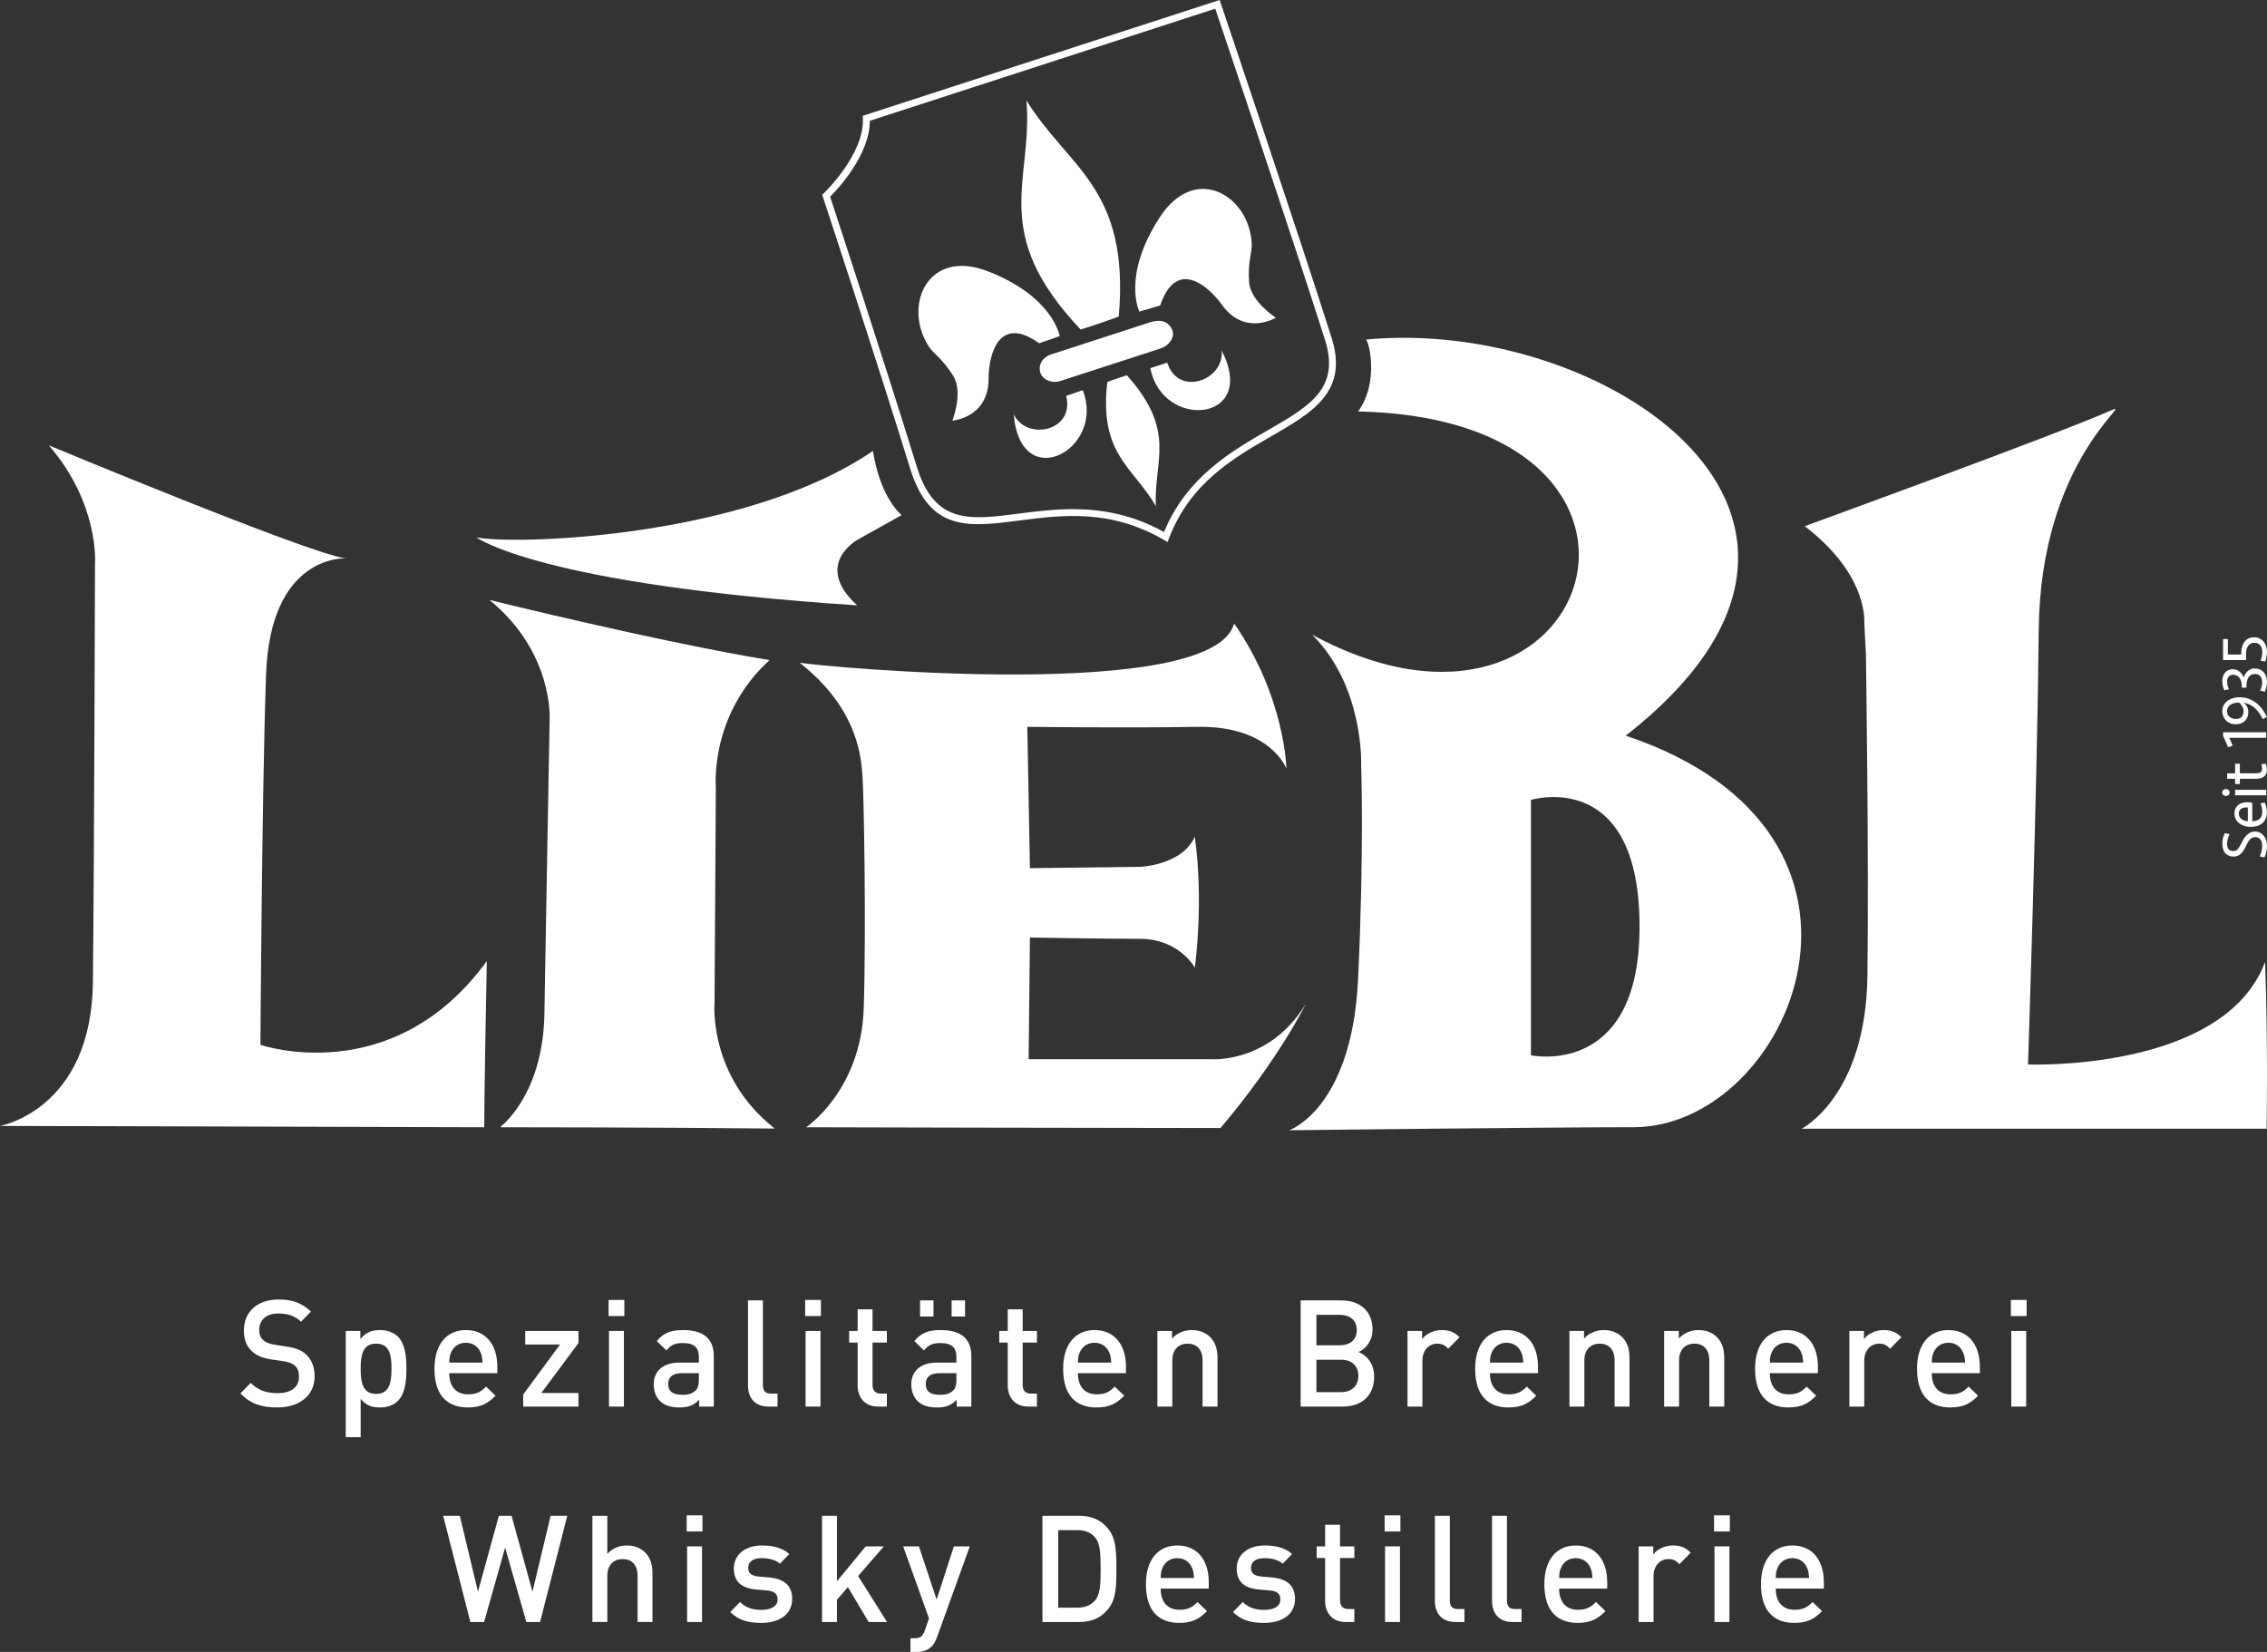 <svg xmlns="http://www.w3.org/2000/svg" xmlns:xlink="http://www.w3.org/1999/xlink" id="Ebene_1" x="0px" y="0px" viewBox="0 0 269.461 196.379" style="enable-background:new 0 0 269.461 196.379;" xml:space="preserve"><rect x="0" y="0" width="269.461" height="196.379" fill="#333333" stroke="none"/><style type="text/css">	.st0{fill:#FFFFFF;}</style><g>	<path class="st0" d="M127.506,60.527c3.362,0,7.029,0.593,10.854,2.719c2.686-6.533,8.017-9.608,12.319-12.088  c5.096-2.94,8.778-5.063,6.704-11.095c-3.266-10.339-11.778-35.603-12.934-39.031l-41.055,13.326  c-0.02,4.079-3.812,8.119-4.723,9.031c0.745,2.263,6.489,19.731,10.306,32.097c2.12,6.864,6.295,6.325,12.075,5.576  C123.027,60.807,125.194,60.527,127.506,60.527 M138.778,64.436l-0.418-0.244c-6.368-3.715-12.126-2.971-17.202-2.314  c-5.945,0.771-10.642,1.377-12.966-6.15c-4.066-13.17-10.32-32.135-10.383-32.325l-0.081-0.249l0.19-0.179  c0.048-0.046,4.835-4.632,4.649-8.896l-0.014-0.313L144.969,0l0.13,0.384c0.095,0.283,9.575,28.376,13.064,39.422  c2.294,6.663-2.048,9.166-7.073,12.064c-4.509,2.6-9.619,5.547-12.139,12.114L138.778,64.436z"></path>	<path class="st0" d="M122.006,11.942c0.797,9.623-4.519,15.63,6.432,27.22c0.023,0.051,4.542-1.492,4.542-1.545  C134.308,22.307,127.002,20.022,122.006,11.942"></path>	<path class="st0" d="M137.395,60.173c-0.29-5.441,2.54-8.839-3.447-15.558c-0.01-0.031-2.33,0.765-2.33,0.795  C130.611,54.029,134.711,55.531,137.395,60.173"></path>	<path class="st0" d="M123.512,40.809l2.445-0.852c0,0-0.744-4.624-8.399-7.655c-7.442-2.976-10.367,4.307-7.019,9.09  c0.434,0.62,1.543,1.332,2.767,3.297c1.221,1.968-0.106,5.316-0.106,5.316s4.252-0.317,4.305-4.889  C117.505,41.819,118.887,37.459,123.512,40.809"></path>	<path class="st0" d="M137.908,36.309l-2.482,0.735c0,0-2.093-4.192,2.362-11.118c4.312-6.755,10.934-2.542,11.001,3.299  c0.009,0.755-0.478,1.978-0.323,4.289c0.152,2.31,3.184,4.256,3.184,4.256s-3.643,2.221-6.349-1.461  C143.377,33.627,139.713,30.893,137.908,36.309"></path>	<path class="st0" d="M139.382,39.336c-0.436-1.121-1.371-1.411-2.582-1.054l-11.837,3.84c-1.258,0.42-1.599,1.516-1.258,2.302  c0.345,0.789,1.38,1.176,2.318,0.871l11.955-3.882C138.915,41.105,139.625,40.186,139.382,39.336"></path>	<path class="st0" d="M126.727,47.057l1.969-0.678c2.765,7.018-7.401,12.507-8.2,2.884C122.039,52.453,127.79,51.257,126.727,47.057  "></path>	<path class="st0" d="M138.74,43.117l-2.004,0.638c1.38,7.417,12.9,6.476,8.468-2.102C145.589,45.174,140.068,47.24,138.74,43.117"></path>	<path class="st0" d="M103.755,53.607c-15.245,10.421-42.777,11.2-47.131,10.267c0,0,7.311,5.6,45.266,8.089  c-5.291-4.824,0-7.778,0-7.778l5.288-2.956C107.178,61.23,104.689,59.365,103.755,53.607"></path>	<path class="st0" d="M143.887,125.913h-21.622l0.155-14.466c0,0,8.401,0.155,13.068,0.155c4.666,0,6.532,3.423,6.532,3.423  s1.09-7.621,0-15.555c-1.556,3.423-6.532,3.578-6.532,3.578l-13.068,0.156l-0.312-16.8c0,0,11.975,0.148,20.223,0  c8.712-0.155,10.579,4.979,10.579,4.979s-0.157-8.557-6.222-17.267c-2.489,9.489-49,5.133-51.645,4.666  c7.156,5.6,7.313,11.667,7.468,13.377c0.155,1.711,0.467,17.889,0.155,27.689c-0.31,9.8-6.844,14.154-6.844,14.154  s35.878,0.093,49.254,0.093c6.951-8.213,10.104-14.701,10.117-14.736C150.838,126.515,143.887,125.913,143.887,125.913"></path>	<path class="st0" d="M57.865,114.246c-11.198,15.4-26.91,9.957-26.91,9.957s0.168-29.509,0.667-43.979  c0.49-14.204,9.214-13.871,9.557-13.852v-0.001c-0.029-0.003-0.111-0.01-0.269-0.033C36.466,65.703,5.799,52.937,5.799,52.937  c6.044,6.958,5.495,14.101,5.495,14.101s-0.095,34.611-0.25,49.699C10.889,131.94,0,133.845,0,133.845l57.555,0.157  C57.555,134.002,57.555,129.958,57.865,114.246"></path>	<path class="st0" d="M92.071,134.144c-7.915-6.221-7.139-14.92-7.139-14.92l0.156-25.666c0,0-0.777-8.554,6.376-15.086  c-13.222-2.178-33.287-7.156-33.287-7.156c7.621,6.222,7.156,14.154,7.156,14.154s-0.467,25.355-0.622,34.999  c-0.145,8.997-4.468,12.869-5.179,13.446c0,0.029,0,0.059,0,0.087c1.436,0,18.53,0.007,32.52,0.155L92.071,134.144z"></path>	<path class="st0" d="M181.971,125.45V95.09c0,0,13.089-3.999,12.909,15.455C194.716,128.177,181.971,125.45,181.971,125.45   M193.242,87.454c33.269-25.997-2.726-49.814-30.905-47.086c0.363,0,1.636,5.09-0.91,8.546  c42.359,0.909,28.179,44.722-5.453,26.541c6.18,6.182,5.817,15.453,5.817,15.453s0.363,9.998-0.364,25.453  c-0.726,15.452-8.181,17.996-8.181,17.996s31.633-0.363,41.088-0.363C212.876,133.814,227.966,99.089,193.242,87.454"></path>	<path class="st0" d="M269.233,114.36c-4.907,13.089-28.177,12.181-28.177,12.181s1.09-32.543,1.273-51.63  c0.191-20.179,11.309-27.327,8.725-26.178c-6.545,2.908-36.542,13.816-36.542,13.816c7.092,5.453,7.108,10.537,7.092,11.635  c-0.004,0.235,0.181,3.454,0.181,3.454s0.366,23.997,0.182,38.359c-0.182,14.363-7.817,18.179-7.817,18.179h55.265  C269.415,134.176,269.598,124.178,269.233,114.36"></path></g><polygon class="st0" points="62.431,159.832 66.566,159.832 62.188,165.772 62.188,167.207 68.756,167.207 68.756,165.595  64.342,165.595 68.756,159.655 68.756,158.22 62.431,158.22 "></polygon><g>	<path class="st0" d="M229.614,161.979c0.018-0.55,0.052-0.834,0.227-1.224c0.296-0.673,0.903-1.134,1.755-1.134  c0.834,0,1.441,0.461,1.737,1.134c0.174,0.39,0.209,0.674,0.243,1.224H229.614z M231.596,158.114c-2.259,0-3.735,1.666-3.735,4.591  c0,3.421,1.753,4.609,3.96,4.609c1.548,0,2.398-0.479,3.301-1.399l-1.128-1.082c-0.625,0.638-1.148,0.921-2.137,0.921  c-1.461,0-2.243-0.957-2.243-2.516h5.717v-0.762C235.331,159.851,233.958,158.114,231.596,158.114"></path></g><rect x="239.016" y="154.531" class="st0" width="1.875" height="1.916"></rect><rect x="72.386" y="158.22" class="st0" width="1.773" height="8.989"></rect><g>	<path class="st0" d="M53.398,161.979c0.016-0.551,0.052-0.835,0.225-1.225c0.295-0.673,0.904-1.133,1.754-1.133  c0.835,0,1.442,0.46,1.737,1.133c0.175,0.39,0.209,0.674,0.243,1.225H53.398z M59.114,162.475c0-2.625-1.375-4.362-3.737-4.362  c-2.259,0-3.734,1.667-3.734,4.591c0,3.421,1.755,4.609,3.962,4.609c1.545,0,2.395-0.478,3.3-1.399l-1.13-1.081  c-0.625,0.637-1.147,0.92-2.136,0.92c-1.46,0-2.241-0.956-2.241-2.516h5.716V162.475z"></path>	<path class="st0" d="M88.909,154.586v10.14c0,1.329,0.73,2.481,2.414,2.481h1.095v-1.542h-0.781c-0.712,0-0.957-0.354-0.957-1.045  v-10.034H88.909z"></path></g><rect x="113.111" y="154.586" class="st0" width="1.598" height="1.916"></rect><g>	<path class="st0" d="M105.413,159.603v-1.383h-1.702v-2.571h-1.771v2.571h-1.009v1.383h1.009v5.105  c0,1.295,0.763,2.499,2.414,2.499h1.059v-1.542h-0.73c-0.659,0-0.972-0.39-0.972-1.045v-5.017H105.413z"></path></g><rect x="72.337" y="154.532" class="st0" width="1.875" height="1.916"></rect><rect x="109.359" y="154.586" class="st0" width="1.598" height="1.916"></rect><g>	<path class="st0" d="M83.071,163.963c0,0.639-0.104,1.065-0.382,1.331c-0.47,0.442-0.972,0.514-1.6,0.514  c-1.163,0-1.668-0.444-1.668-1.276c0-0.834,0.539-1.294,1.616-1.294h2.034V163.963z M81.212,158.114  c-1.477,0-2.328,0.32-3.144,1.311l1.146,1.117c0.503-0.637,0.989-0.886,1.928-0.886c1.391,0,1.929,0.532,1.929,1.684v0.639H80.76  c-2.032,0-3.057,1.082-3.057,2.587c0,0.764,0.243,1.455,0.695,1.934c0.539,0.548,1.266,0.814,2.362,0.814  c1.095,0,1.702-0.266,2.345-0.921v0.814h1.737v-6.01C84.842,159.177,83.644,158.114,81.212,158.114"></path>	<path class="st0" d="M221.555,159.195v-0.975h-1.737v8.987h1.771v-5.459c0-1.242,0.8-2.022,1.755-2.022  c0.609,0,0.92,0.195,1.32,0.603l1.339-1.365c-0.609-0.621-1.252-0.85-2.102-0.85C222.91,158.114,222.007,158.556,221.555,159.195"></path>	<path class="st0" d="M113.682,163.963c0,0.639-0.102,1.065-0.382,1.331c-0.468,0.442-0.972,0.514-1.598,0.514  c-1.163,0-1.668-0.444-1.668-1.276c0-0.834,0.541-1.294,1.616-1.294h2.032V163.963z M111.825,158.114  c-1.477,0-2.33,0.32-3.146,1.311l1.148,1.117c0.503-0.637,0.991-0.886,1.928-0.886c1.389,0,1.927,0.532,1.927,1.684v0.639h-2.309  c-2.032,0-3.057,1.082-3.057,2.587c0,0.764,0.241,1.455,0.693,1.934c0.539,0.548,1.27,0.814,2.364,0.814  c1.093,0,1.702-0.266,2.345-0.921v0.814h1.737v-6.01C115.455,159.177,114.257,158.114,111.825,158.114"></path>	<path class="st0" d="M172.145,160.329l1.339-1.365c-0.609-0.621-1.253-0.85-2.103-0.85c-0.991,0-1.895,0.442-2.345,1.081v-0.974  h-1.737v8.986h1.771v-5.459c0-1.242,0.798-2.022,1.754-2.022C171.433,159.726,171.745,159.921,172.145,160.329"></path>	<path class="st0" d="M159.428,165.489h-2.955v-3.847h2.955c1.302,0,2.032,0.798,2.032,1.915  C161.46,164.673,160.73,165.489,159.428,165.489 M156.473,156.305h2.78c1.2,0,2.016,0.639,2.016,1.809s-0.816,1.807-2.016,1.807  h-2.78V156.305z M161.478,160.719c0.834-0.336,1.668-1.31,1.668-2.675c0-2.129-1.443-3.458-3.736-3.458h-4.812v12.621h5.003  c2.189,0,3.736-1.24,3.736-3.561C163.337,162.05,162.433,161.109,161.478,160.719"></path>	<path class="st0" d="M141.653,158.114c-0.884,0-1.737,0.336-2.344,1.011v-0.904h-1.738v8.986h1.772v-5.477  c0-1.383,0.835-2.004,1.826-2.004c0.989,0,1.77,0.603,1.77,2.004v5.477h1.773v-5.742c0-1.011-0.209-1.862-0.886-2.535  C143.305,158.415,142.557,158.114,141.653,158.114"></path>	<path class="st0" d="M128.119,161.979c0.018-0.55,0.052-0.834,0.227-1.224c0.296-0.673,0.903-1.134,1.755-1.134  c0.834,0,1.441,0.461,1.737,1.134c0.174,0.39,0.209,0.674,0.243,1.224H128.119z M130.102,158.114c-2.259,0-3.735,1.666-3.735,4.591  c0,3.421,1.753,4.609,3.96,4.609c1.546,0,2.398-0.479,3.301-1.399l-1.13-1.082c-0.625,0.638-1.146,0.921-2.135,0.921  c-1.461,0-2.243-0.957-2.243-2.516h5.717v-0.762C133.836,159.851,132.464,158.114,130.102,158.114"></path>	<path class="st0" d="M177.097,161.979c0.016-0.55,0.05-0.834,0.225-1.224c0.296-0.673,0.903-1.134,1.755-1.134  c0.834,0,1.441,0.461,1.737,1.134c0.174,0.39,0.209,0.674,0.243,1.224H177.097z M179.077,158.114c-2.259,0-3.737,1.666-3.737,4.591  c0,3.421,1.757,4.609,3.962,4.609c1.546,0,2.398-0.479,3.301-1.399l-1.128-1.082c-0.627,0.638-1.148,0.921-2.139,0.921  c-1.459,0-2.239-0.957-2.239-2.516h5.715v-0.762C182.812,159.851,181.439,158.114,179.077,158.114"></path>	<path class="st0" d="M204.946,167.207v-5.743c0-1.011-0.209-1.861-0.886-2.534c-0.521-0.515-1.269-0.816-2.173-0.816  c-0.885,0-1.737,0.335-2.344,1.011v-0.905h-1.739v8.987h1.773v-5.477c0-1.383,0.834-2.004,1.825-2.004  c0.989,0,1.771,0.603,1.771,2.004v5.477H204.946z"></path>	<path class="st0" d="M190.631,158.114c-0.886,0-1.739,0.336-2.348,1.011v-0.904h-1.736v8.986h1.773v-5.477  c0-1.383,0.834-2.004,1.825-2.004c0.989,0,1.77,0.603,1.77,2.004v5.477h1.773v-5.742c0-1.011-0.209-1.862-0.886-2.535  C192.281,158.415,191.533,158.114,190.631,158.114"></path>	<path class="st0" d="M121.553,155.649h-1.771v2.571h-1.009v1.383h1.009v5.105c0,1.295,0.764,2.498,2.414,2.498h1.059v-1.541h-0.729  c-0.659,0-0.973-0.39-0.973-1.045v-5.017h1.702v-1.383h-1.702V155.649z"></path></g><rect x="95.703" y="154.531" class="st0" width="1.875" height="1.916"></rect><rect x="95.753" y="158.22" class="st0" width="1.773" height="8.989"></rect><g>	<path class="st0" d="M210.367,161.979c0.016-0.551,0.052-0.835,0.225-1.225c0.295-0.673,0.902-1.133,1.754-1.133  c0.835,0,1.444,0.46,1.739,1.133c0.173,0.39,0.207,0.674,0.243,1.225H210.367z M216.081,162.475c0-2.625-1.371-4.362-3.735-4.362  c-2.259,0-3.734,1.667-3.734,4.591c0,3.421,1.755,4.609,3.96,4.609c1.547,0,2.397-0.478,3.302-1.399l-1.13-1.081  c-0.625,0.637-1.147,0.92-2.136,0.92c-1.462,0-2.241-0.956-2.241-2.516h5.714V162.475z"></path>	<path class="st0" d="M34.096,160.081l-1.477-0.231c-0.678-0.107-1.042-0.284-1.355-0.567c-0.33-0.283-0.452-0.709-0.452-1.17  c0-1.154,0.782-1.968,2.241-1.968c1.059,0,1.964,0.23,2.727,0.975l1.182-1.206c-1.059-1.011-2.189-1.435-3.839-1.435  c-2.573,0-4.136,1.49-4.136,3.686c0,1.048,0.313,1.862,0.922,2.431c0.539,0.53,1.321,0.85,2.328,1.009l1.459,0.213  c0.625,0.088,1.041,0.249,1.355,0.532c0.347,0.302,0.486,0.744,0.486,1.311c0,1.242-0.92,1.951-2.555,1.951  c-1.25,0-2.275-0.301-3.177-1.224l-1.234,1.259c1.198,1.224,2.52,1.666,4.377,1.666c2.607,0,4.448-1.383,4.448-3.704  c0-1.1-0.347-1.968-1.007-2.589C35.851,160.523,35.226,160.258,34.096,160.081"></path>	<path class="st0" d="M44.711,165.702c-1.616,0-1.841-1.401-1.841-2.997c0-1.596,0.225-2.979,1.841-2.979  c1.598,0,1.825,1.383,1.825,2.979C46.536,164.301,46.309,165.702,44.711,165.702 M45.163,158.114c-0.939,0-1.668,0.247-2.33,1.063  v-0.956h-1.736v12.622h1.773v-4.556c0.641,0.798,1.372,1.027,2.309,1.027c0.905,0,1.65-0.302,2.137-0.798  c0.852-0.887,0.991-2.34,0.991-3.811c0-1.471-0.139-2.907-0.991-3.793C46.829,158.415,46.065,158.114,45.163,158.114"></path></g><rect x="239.066" y="158.22" class="st0" width="1.773" height="8.989"></rect><polygon class="st0" points="63.292,189.216 60.808,180.193 59.296,180.193 56.812,189.216 54.657,180.193 52.677,180.193  55.907,192.816 57.541,192.816 60.042,183.97 62.562,192.816 64.194,192.816 67.427,180.193 65.447,180.193 "></polygon><polygon class="st0" points="105.058,183.827 102.903,183.827 99.48,187.976 99.48,180.193 97.709,180.193 97.709,192.816  99.48,192.816 99.48,190.175 100.783,188.667 103.251,192.816 105.44,192.816 101.999,187.355 "></polygon><rect x="164.581" y="180.14" class="st0" width="1.875" height="1.916"></rect><rect x="164.631" y="183.826" class="st0" width="1.773" height="8.989"></rect><g>	<path class="st0" d="M159.28,181.256h-1.773v2.571H156.5v1.383h1.007v5.105c0,1.295,0.766,2.501,2.416,2.501h1.059v-1.542h-0.729  c-0.661,0-0.973-0.392-0.973-1.047v-5.017h1.702v-1.383h-1.702V181.256z"></path>	<path class="st0" d="M172.327,190.227v-10.034h-1.773v10.141c0,1.33,0.73,2.482,2.416,2.482h1.094v-1.542h-0.782  C172.57,191.274,172.327,190.918,172.327,190.227"></path>	<path class="st0" d="M185.321,187.585c0.018-0.548,0.052-0.834,0.227-1.224c0.296-0.673,0.903-1.134,1.755-1.134  c0.832,0,1.441,0.461,1.737,1.134c0.173,0.39,0.209,0.676,0.243,1.224H185.321z M187.303,183.72c-2.259,0-3.737,1.666-3.737,4.593  c0,3.421,1.755,4.609,3.962,4.609c1.546,0,2.398-0.479,3.303-1.401l-1.13-1.082c-0.627,0.638-1.148,0.923-2.139,0.923  c-1.459,0-2.241-0.959-2.241-2.518h5.717v-0.762C191.038,185.459,189.665,183.72,187.303,183.72"></path>	<path class="st0" d="M151.147,187.515l-1.232-0.106c-0.868-0.089-1.216-0.409-1.216-1.03c0-0.691,0.52-1.151,1.598-1.151  c0.834,0,1.616,0.177,2.173,0.655l1.111-1.152c-0.816-0.727-1.929-1.011-3.266-1.011c-1.841,0-3.319,0.975-3.319,2.748  c0,1.578,0.939,2.323,2.605,2.482l1.407,0.125c0.853,0.088,1.182,0.442,1.182,1.063c0,0.85-0.834,1.24-1.927,1.24  c-0.869,0-1.825-0.195-2.537-0.938l-1.164,1.188c1.041,1.045,2.259,1.294,3.701,1.294c2.102,0,3.666-0.975,3.666-2.854  C153.929,188.49,152.972,187.674,151.147,187.515"></path>	<path class="st0" d="M179.118,190.227v-10.034h-1.771v10.141c0,1.33,0.73,2.482,2.414,2.482h1.096v-1.542h-0.782  C179.361,191.274,179.118,190.918,179.118,190.227"></path>	<path class="st0" d="M196.511,184.802v-0.975h-1.737v8.989h1.771v-5.461c0-1.241,0.798-2.02,1.755-2.02  c0.609,0,0.921,0.195,1.32,0.603l1.337-1.365c-0.607-0.621-1.25-0.852-2.1-0.852C197.866,183.721,196.961,184.165,196.511,184.802"></path></g><rect x="203.739" y="180.14" class="st0" width="1.875" height="1.916"></rect><g>	<path class="st0" d="M111.329,190.156l-2.102-6.329h-1.876l3.074,8.562l-0.487,1.401c-0.259,0.728-0.52,0.957-1.266,0.957h-0.452  v1.632h0.711c0.677,0,1.321-0.161,1.807-0.657c0.261-0.266,0.468-0.619,0.643-1.116l3.892-10.779h-1.894L111.329,190.156z"></path></g><rect x="81.622" y="180.14" class="st0" width="1.875" height="1.916"></rect><g>	<path class="st0" d="M137.961,187.585c0.018-0.548,0.052-0.834,0.227-1.224c0.296-0.673,0.903-1.134,1.755-1.134  c0.834,0,1.441,0.461,1.737,1.134c0.172,0.39,0.207,0.676,0.243,1.224H137.961z M139.943,183.72c-2.259,0-3.737,1.666-3.737,4.593  c0,3.421,1.755,4.609,3.962,4.609c1.546,0,2.398-0.479,3.301-1.401l-1.13-1.082c-0.625,0.638-1.146,0.923-2.137,0.923  c-1.459,0-2.241-0.959-2.241-2.518h5.717v-0.762C143.678,185.459,142.305,183.72,139.943,183.72"></path>	<path class="st0" d="M91.384,187.515l-1.232-0.106c-0.868-0.089-1.216-0.409-1.216-1.03c0-0.691,0.52-1.151,1.598-1.151  c0.832,0,1.614,0.177,2.171,0.655l1.113-1.152c-0.818-0.727-1.929-1.011-3.268-1.011c-1.841,0-3.319,0.975-3.319,2.748  c0,1.578,0.939,2.323,2.607,2.482l1.407,0.125c0.853,0.088,1.182,0.442,1.182,1.063c0,0.85-0.834,1.24-1.929,1.24  c-0.869,0-1.823-0.195-2.535-0.938l-1.166,1.188c1.043,1.045,2.259,1.294,3.701,1.294c2.102,0,3.666-0.975,3.666-2.854  C94.164,188.49,93.209,187.674,91.384,187.515"></path></g><rect x="81.672" y="183.826" class="st0" width="1.773" height="8.989"></rect><g>	<path class="st0" d="M211.069,187.585c0.016-0.548,0.052-0.834,0.225-1.224c0.296-0.673,0.905-1.134,1.755-1.134  c0.834,0,1.443,0.461,1.739,1.134c0.173,0.39,0.207,0.676,0.243,1.224H211.069z M213.049,183.72c-2.259,0-3.735,1.666-3.735,4.593  c0,3.421,1.755,4.609,3.962,4.609c1.546,0,2.396-0.479,3.301-1.401l-1.13-1.082c-0.625,0.638-1.146,0.923-2.137,0.923  c-1.459,0-2.241-0.959-2.241-2.518h5.717v-0.762C216.786,185.459,215.413,183.72,213.049,183.72"></path>	<path class="st0" d="M130.163,190.245c-0.523,0.621-1.235,0.868-2.121,0.868h-2.259v-9.217h2.259c0.886,0,1.598,0.247,2.121,0.868  c0.607,0.691,0.659,1.861,0.659,3.74C130.822,188.384,130.77,189.554,130.163,190.245 M128.249,180.193h-4.342v12.623h4.342  c1.548,0,2.643-0.497,3.511-1.596c0.903-1.134,0.937-2.696,0.937-4.716c0-2.022-0.034-3.581-0.937-4.715  C130.892,180.689,129.797,180.193,128.249,180.193"></path></g><rect x="203.79" y="183.826" class="st0" width="1.773" height="8.989"></rect><g>	<path class="st0" d="M74.498,183.72c-0.904,0-1.721,0.338-2.311,1.011v-4.539h-1.771v12.623h1.771v-5.479  c0-1.381,0.834-2.002,1.825-2.002c0.991,0,1.772,0.603,1.772,2.002v5.479h1.771v-5.744c0-1.011-0.209-1.862-0.886-2.535  C76.148,184.022,75.403,183.72,74.498,183.72"></path>	<path class="st0" d="M267.243,75.908c-0.19,0.101-0.346,0.237-0.47,0.405c-0.123,0.169-0.215,0.364-0.277,0.583  c-0.061,0.22-0.092,0.445-0.092,0.677v0.231h-1.594v-1.838h-0.57v2.497h2.726v-0.709c0-0.193,0.021-0.373,0.062-0.54  c0.041-0.166,0.102-0.308,0.184-0.427c0.083-0.118,0.188-0.211,0.316-0.278c0.128-0.068,0.277-0.102,0.447-0.102  c0.149,0,0.28,0.027,0.392,0.08c0.113,0.053,0.21,0.128,0.289,0.224c0.08,0.097,0.14,0.212,0.181,0.344  c0.041,0.133,0.062,0.279,0.062,0.438c0,0.184-0.018,0.365-0.054,0.543c-0.036,0.179-0.087,0.345-0.154,0.499l0.554,0.109  c0.062-0.14,0.113-0.32,0.154-0.539c0.041-0.22,0.062-0.428,0.062-0.626c0-0.246-0.037-0.474-0.112-0.684  c-0.074-0.21-0.178-0.392-0.312-0.547c-0.133-0.154-0.295-0.275-0.485-0.362c-0.19-0.087-0.4-0.13-0.631-0.13  C267.659,75.756,267.433,75.807,267.243,75.908 M267.547,79.545c-0.141,0.056-0.266,0.132-0.377,0.228  c-0.11,0.097-0.205,0.21-0.285,0.34c-0.079,0.131-0.14,0.271-0.181,0.42c-0.133-0.304-0.31-0.543-0.531-0.716  c-0.221-0.174-0.488-0.261-0.801-0.261c-0.185,0-0.351,0.035-0.5,0.105c-0.149,0.07-0.278,0.166-0.385,0.289  c-0.108,0.124-0.192,0.27-0.251,0.438c-0.059,0.169-0.088,0.355-0.088,0.558c0,0.207,0.019,0.403,0.058,0.586  c0.038,0.183,0.106,0.36,0.204,0.528l0.531-0.13c-0.082-0.169-0.14-0.323-0.173-0.463c-0.034-0.14-0.05-0.287-0.05-0.442  c0-0.246,0.063-0.442,0.188-0.59c0.126-0.147,0.312-0.22,0.558-0.22c0.154,0,0.293,0.033,0.416,0.101  c0.124,0.068,0.227,0.158,0.312,0.271c0.085,0.114,0.15,0.248,0.197,0.402c0.046,0.155,0.069,0.319,0.069,0.492v0.261h0.57V81.46  c0-0.179,0.019-0.349,0.057-0.511c0.039-0.161,0.098-0.304,0.177-0.427c0.08-0.123,0.184-0.22,0.312-0.293  c0.129-0.072,0.285-0.108,0.47-0.108c0.246,0,0.449,0.082,0.608,0.246s0.239,0.41,0.239,0.738c0,0.169-0.022,0.337-0.065,0.503  c-0.044,0.166-0.104,0.329-0.181,0.489l0.562,0.13c0.036-0.077,0.069-0.164,0.1-0.261c0.031-0.096,0.058-0.195,0.081-0.296  c0.023-0.102,0.041-0.204,0.054-0.308c0.012-0.104,0.019-0.204,0.019-0.3c0-0.232-0.034-0.446-0.1-0.641  c-0.067-0.195-0.163-0.364-0.289-0.507c-0.126-0.142-0.278-0.253-0.458-0.333c-0.18-0.079-0.38-0.119-0.601-0.119  C267.844,79.462,267.689,79.49,267.547,79.545 M265.013,85.223c-0.202-0.159-0.303-0.393-0.303-0.702  c0-0.173,0.042-0.324,0.126-0.452c0.085-0.128,0.194-0.234,0.327-0.319c0.132-0.084,0.286-0.144,0.46-0.18  c0.174-0.037,0.347-0.052,0.521-0.048c0.149,0.126,0.274,0.279,0.376,0.46s0.153,0.378,0.153,0.59c0,0.28-0.078,0.498-0.233,0.655  c-0.156,0.157-0.383,0.235-0.679,0.235C265.464,85.462,265.215,85.383,265.013,85.223 M269.461,85.238  c-0.17-0.352-0.363-0.672-0.582-0.959c-0.218-0.287-0.463-0.535-0.735-0.742c-0.272-0.207-0.575-0.368-0.909-0.481  c-0.333-0.114-0.698-0.17-1.093-0.17c-0.236,0-0.472,0.033-0.708,0.101c-0.236,0.067-0.449,0.169-0.639,0.304  c-0.19,0.135-0.346,0.306-0.466,0.514c-0.121,0.207-0.181,0.449-0.181,0.724c0,0.222,0.038,0.428,0.115,0.618  c0.077,0.191,0.185,0.358,0.324,0.5c0.138,0.142,0.306,0.253,0.504,0.333c0.198,0.079,0.417,0.119,0.658,0.119  c0.216,0,0.415-0.034,0.597-0.101c0.182-0.068,0.34-0.164,0.474-0.29c0.133-0.125,0.237-0.275,0.312-0.448  c0.074-0.174,0.111-0.367,0.111-0.579c0-0.251-0.05-0.473-0.15-0.666c-0.1-0.193-0.235-0.355-0.404-0.485  c0.292,0.053,0.55,0.138,0.774,0.257c0.223,0.118,0.424,0.263,0.604,0.434c0.18,0.171,0.343,0.363,0.489,0.575  c0.146,0.213,0.284,0.442,0.412,0.688L269.461,85.238z M269.368,87.047h-5.128v0.427l0.601,1.354l0.547-0.188l-0.409-0.934h4.389  V87.047z M266.234,93.2v-0.623h1.91c0.19,0,0.365-0.019,0.524-0.058c0.159-0.038,0.296-0.1,0.412-0.184  c0.115-0.085,0.205-0.192,0.269-0.322c0.064-0.131,0.096-0.29,0.096-0.478c0-0.135-0.014-0.274-0.042-0.416  c-0.028-0.143-0.06-0.252-0.096-0.33l-0.524,0.058c0.067,0.164,0.1,0.348,0.1,0.55c0,0.111-0.019,0.201-0.057,0.268  c-0.039,0.068-0.092,0.121-0.158,0.159c-0.067,0.039-0.148,0.065-0.243,0.08c-0.095,0.014-0.196,0.022-0.304,0.022h-1.887v-1.144  h-0.562v1.144h-0.947v0.651h0.947V93.2H266.234z M264.887,94.513c0.087-0.075,0.131-0.175,0.131-0.3  c0-0.126-0.044-0.226-0.131-0.301c-0.087-0.074-0.19-0.112-0.308-0.112s-0.221,0.038-0.308,0.112  c-0.087,0.075-0.131,0.175-0.131,0.301c0,0.125,0.044,0.225,0.131,0.3c0.087,0.075,0.19,0.112,0.308,0.112  S264.8,94.588,264.887,94.513 M269.368,93.887h-3.696v0.651h3.696V93.887z M266.196,96.355c0.057-0.101,0.134-0.181,0.231-0.239  c0.098-0.058,0.212-0.096,0.343-0.115c0.131-0.02,0.268-0.022,0.412-0.008v1.636c-0.144-0.01-0.281-0.036-0.412-0.08  c-0.131-0.043-0.245-0.103-0.343-0.18c-0.097-0.078-0.174-0.169-0.231-0.276c-0.056-0.106-0.085-0.229-0.085-0.369  C266.111,96.58,266.14,96.457,266.196,96.355 M265.746,97.369c0.1,0.197,0.238,0.365,0.415,0.503  c0.177,0.137,0.384,0.242,0.62,0.314c0.236,0.073,0.488,0.109,0.755,0.109c0.267,0,0.516-0.035,0.747-0.105  c0.231-0.07,0.432-0.175,0.604-0.315s0.308-0.317,0.408-0.532c0.1-0.214,0.15-0.467,0.15-0.756c0-0.217-0.021-0.428-0.065-0.634  c-0.044-0.205-0.104-0.384-0.181-0.539l-0.516,0.087c0.062,0.14,0.113,0.293,0.154,0.46c0.041,0.166,0.062,0.344,0.062,0.532  c0,0.202-0.028,0.375-0.085,0.517c-0.056,0.143-0.137,0.258-0.243,0.348c-0.105,0.089-0.229,0.155-0.373,0.199  c-0.144,0.043-0.305,0.067-0.485,0.072v-2.193c-0.205-0.048-0.413-0.072-0.624-0.072c-0.21,0-0.407,0.027-0.589,0.083  c-0.182,0.055-0.34,0.14-0.473,0.253c-0.134,0.114-0.239,0.253-0.316,0.42c-0.077,0.166-0.116,0.361-0.116,0.583  C265.595,96.949,265.645,97.171,265.746,97.369 M267.428,98.997c-0.174,0.097-0.327,0.217-0.458,0.362  c-0.131,0.145-0.244,0.304-0.339,0.478c-0.095,0.173-0.183,0.337-0.266,0.492c-0.082,0.154-0.155,0.286-0.219,0.394  c-0.064,0.109-0.131,0.196-0.2,0.261c-0.07,0.065-0.144,0.112-0.224,0.141c-0.079,0.029-0.173,0.043-0.281,0.043  c-0.482,0-0.723-0.291-0.723-0.875c0-0.203,0.028-0.403,0.084-0.601c0.057-0.198,0.129-0.374,0.216-0.529l-0.562-0.123  c-0.093,0.165-0.167,0.356-0.223,0.576c-0.057,0.219-0.085,0.445-0.085,0.677c0,0.226,0.028,0.434,0.085,0.622  c0.056,0.188,0.141,0.35,0.254,0.485c0.113,0.135,0.254,0.24,0.423,0.315c0.169,0.075,0.365,0.112,0.585,0.112  c0.195,0,0.366-0.035,0.512-0.105c0.147-0.07,0.278-0.163,0.393-0.279c0.116-0.115,0.218-0.249,0.308-0.401  c0.09-0.152,0.176-0.31,0.258-0.474c0.072-0.145,0.141-0.281,0.208-0.409c0.067-0.128,0.142-0.24,0.227-0.337  c0.085-0.096,0.18-0.172,0.285-0.228c0.105-0.055,0.232-0.083,0.381-0.083c0.267,0,0.471,0.096,0.612,0.289  c0.141,0.193,0.212,0.447,0.212,0.76c0,0.218-0.028,0.434-0.085,0.648c-0.056,0.215-0.128,0.412-0.215,0.59l0.562,0.13  c0.103-0.202,0.18-0.425,0.231-0.669c0.051-0.244,0.077-0.481,0.077-0.713c0-0.236-0.034-0.457-0.1-0.662  c-0.067-0.205-0.162-0.384-0.285-0.536s-0.272-0.273-0.447-0.362c-0.174-0.089-0.372-0.134-0.593-0.134  C267.805,98.852,267.603,98.901,267.428,98.997"></path></g></svg>